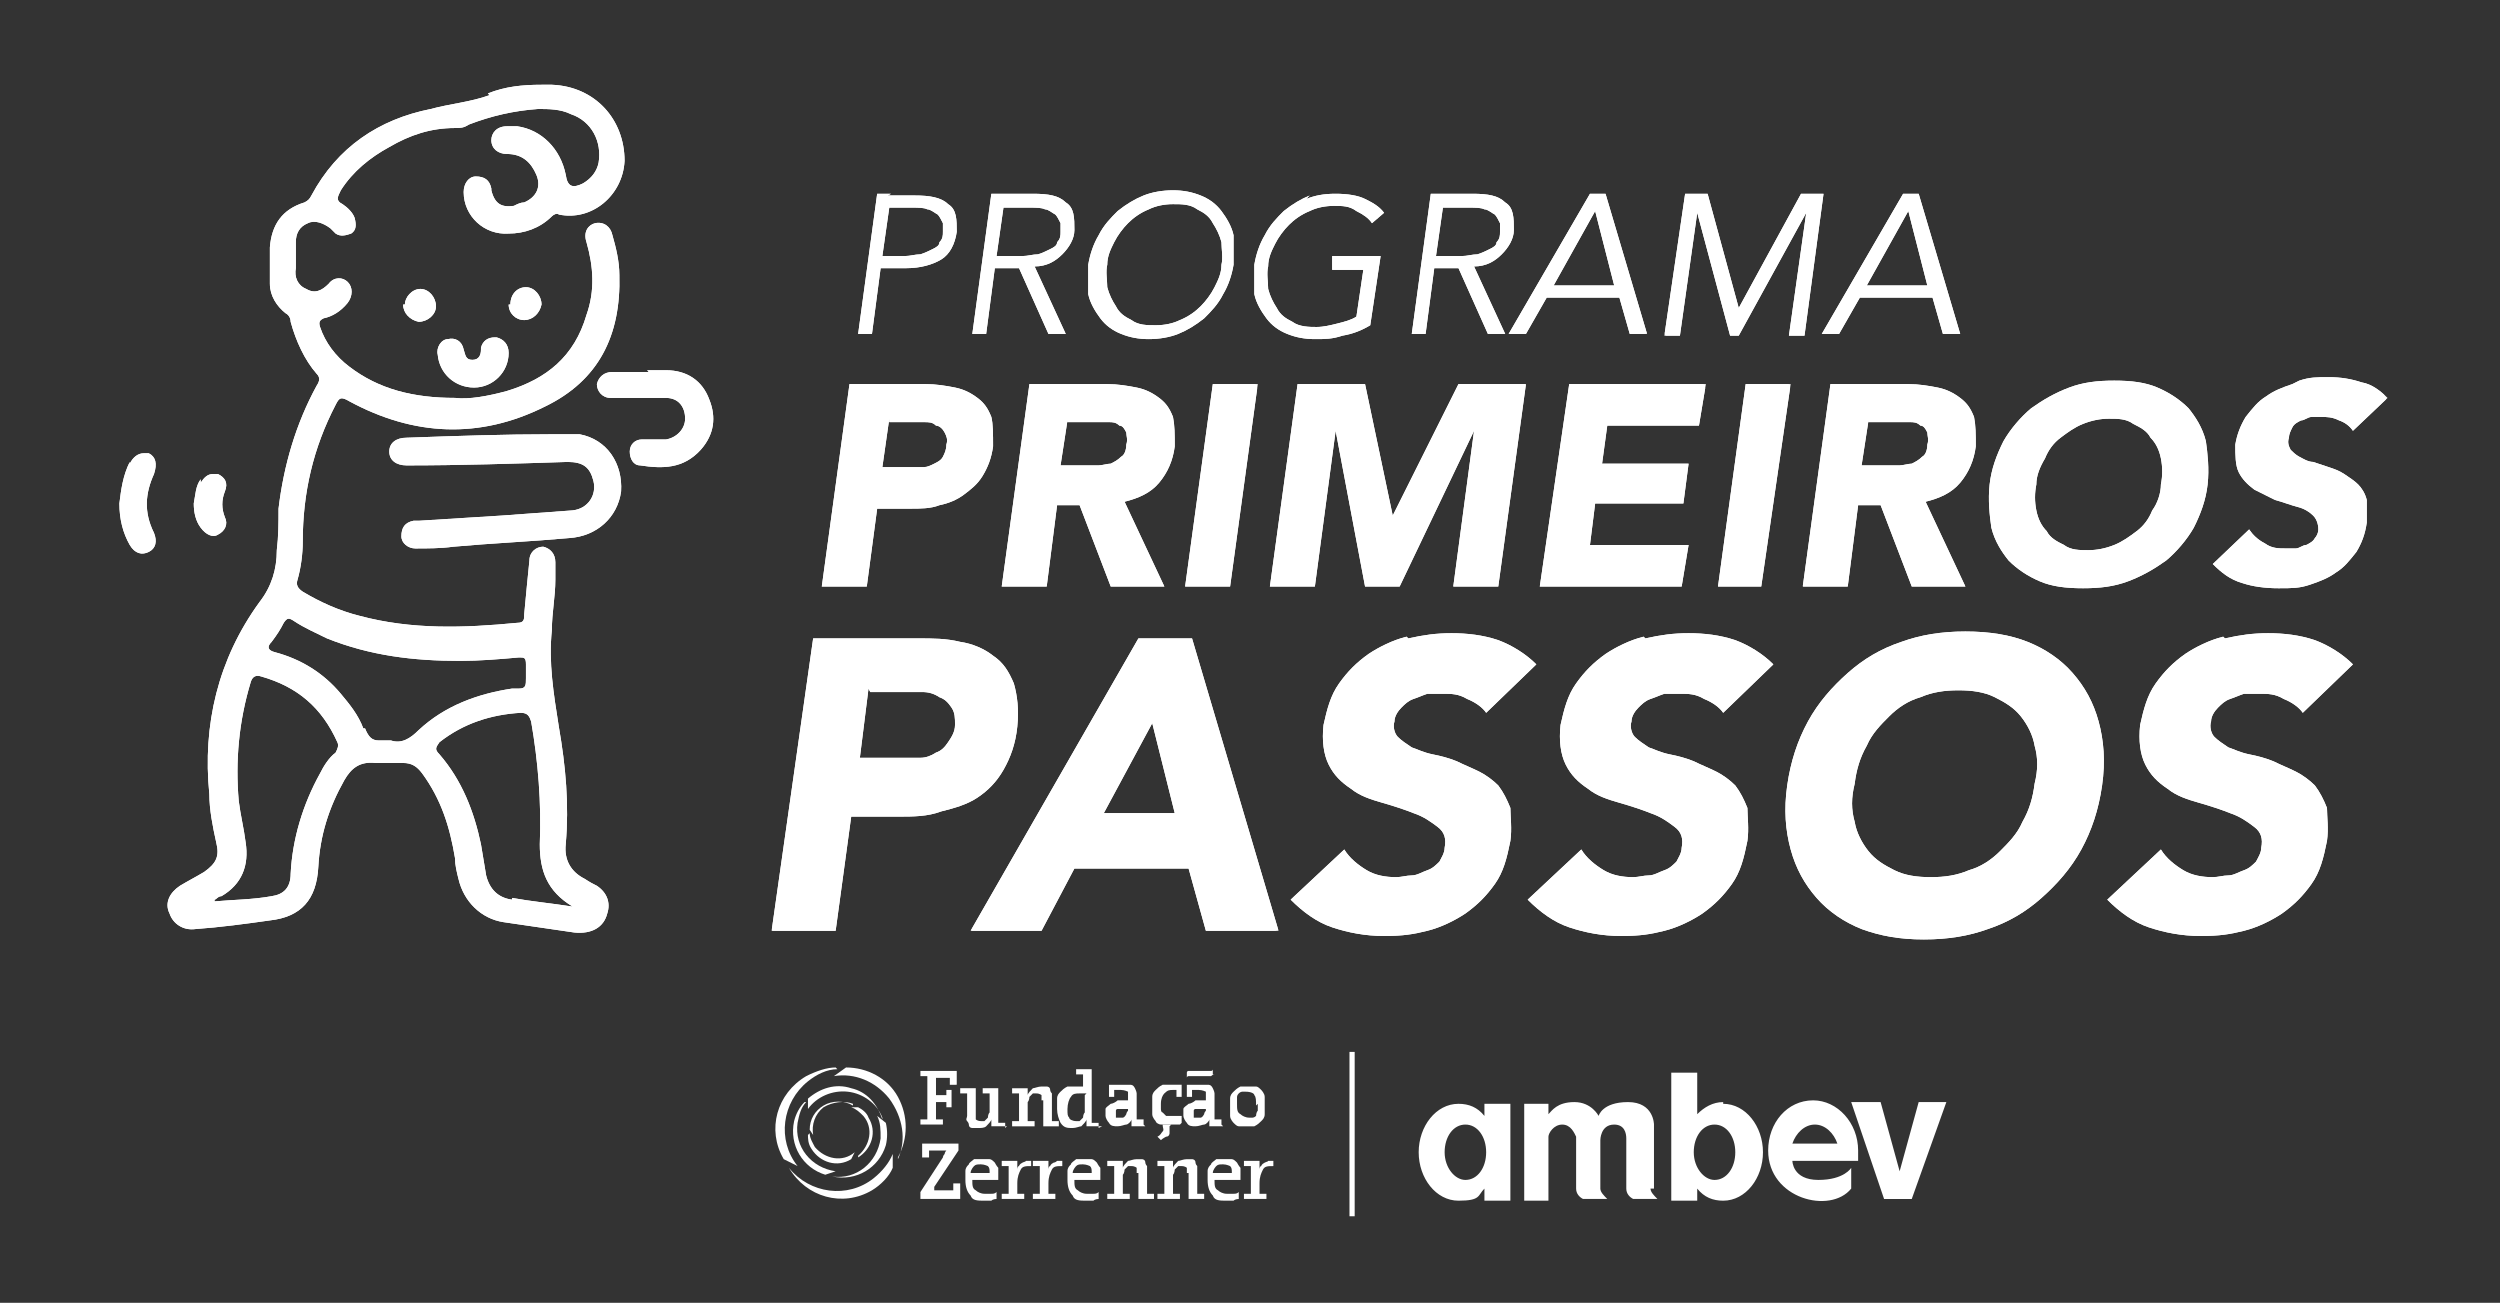 <svg viewBox="0 0 144.5 75.3" xmlns="http://www.w3.org/2000/svg" xmlns:xlink="http://www.w3.org/1999/xlink"><rect x="0" y="0" width="144.5" height="75.3" fill="#333333" stroke="none"/><clipPath id="a"><path d="m51.4 24.4h1.3.7c.3 0 .5 0 .7.2.2 0 .4.2.5.4s.2.4.1.7c0 .3-.1.5-.2.7s-.3.3-.5.4-.4.2-.6.2-.4 0-.7 0h-1.7l.4-2.8zm-2.3-2.2-1.6 11.7h2.6l.6-4.5h1.9c.6 0 1.2 0 1.7-.2.5-.1 1-.3 1.4-.6s.8-.6 1.1-1.1.5-1 .6-1.7c0-.7 0-1.3-.1-1.7-.2-.5-.4-.8-.8-1.1s-.8-.5-1.3-.6-1.1-.2-1.7-.2h-4.3z"/></clipPath><clipPath id="b"><path d="m61.7 24.4h1.7.7c.2 0 .4 0 .6.2.2 0 .3.2.4.4 0 .2.1.4 0 .7 0 .3-.1.6-.3.7-.2.2-.4.3-.6.4-.2 0-.5.1-.7.1-.3 0-.5 0-.7 0h-1.5l.4-2.6zm-2.2-2.2-1.6 11.7h2.6l.6-4.7h1.3l1.8 4.7h3.1l-2.3-4.9c.8-.2 1.5-.5 2-1.1s.8-1.3.9-2.1c0-.7 0-1.2-.1-1.7-.2-.5-.4-.8-.8-1.1s-.8-.5-1.3-.6-1.1-.2-1.7-.2z"/></clipPath><clipPath id="c"><path d="m70.1 22.2-1.6 11.7h2.6l1.6-11.7z"/></clipPath><clipPath id="d"><path d="m84.3 22.2-3.8 7.6-1.6-7.6h-3.9l-1.6 11.7h2.6l1.2-9 1.7 9h2l4.3-9-1.2 9h2.6l1.6-11.7z"/></clipPath><clipPath id="e"><path d="m90.7 22.2-1.7 11.7h8.2l.4-2.4h-5.7l.3-2.4h5.1l.3-2.3h-5l.3-2.2h5.3l.4-2.4z"/></clipPath><clipPath id="f"><path d="m100.9 22.2-1.6 11.7h2.5l1.7-11.7z"/></clipPath><clipPath id="g"><path d="m108 24.4h1.7.7c.2 0 .4 0 .6.2.2 0 .3.2.4.4 0 .2.1.4 0 .7 0 .3-.1.6-.3.7-.2.2-.4.3-.6.4-.2 0-.5.1-.7.1-.3 0-.5 0-.7 0h-1.5l.4-2.6zm-2.2-2.2-1.6 11.7h2.6l.6-4.7h1.3l1.8 4.7h3.1l-2.3-4.9c.8-.2 1.5-.5 2-1.1s.8-1.3.9-2.1c0-.7 0-1.2-.1-1.7-.2-.5-.4-.8-.8-1.1s-.8-.5-1.3-.6-1.1-.2-1.7-.2z"/></clipPath><clipPath id="h"><path d="m119.3 31.5c-.4-.2-.8-.4-1-.8-.3-.3-.5-.7-.6-1.2s-.1-1 0-1.5c0-.5.2-1 .5-1.5.2-.5.5-.9.9-1.2s.8-.6 1.3-.8 1-.3 1.5-.3 1 0 1.4.3c.4.2.8.4 1 .8.3.3.5.7.6 1.2s.1 1 0 1.5c0 .5-.2 1.1-.5 1.5-.2.5-.5.9-.9 1.2s-.8.6-1.3.8-1 .3-1.5.3-1 0-1.4-.3m.3-9.1c-.8.3-1.5.7-2.2 1.2-.6.5-1.2 1.2-1.6 1.9-.4.8-.7 1.6-.8 2.5s0 1.8.1 2.5c.2.8.6 1.4 1 1.9.5.5 1.1.9 1.8 1.2s1.5.4 2.5.4 1.8-.1 2.6-.4 1.5-.7 2.2-1.2c.6-.5 1.2-1.2 1.6-1.9.4-.8.7-1.6.8-2.5s0-1.8-.1-2.5c-.2-.8-.6-1.4-1-1.9-.5-.5-1.1-.9-1.8-1.2s-1.5-.4-2.5-.4-1.8.1-2.6.4"/></clipPath><clipPath id="i"><path d="m132.5 22.2c-.6.2-1.1.4-1.5.7-.5.3-.8.7-1.2 1.2-.3.5-.5 1-.6 1.6 0 .6 0 1.2.2 1.6s.5.7.9 1c.4.2.8.4 1.2.6.4.1.9.3 1.3.4s.7.3.9.5.3.5.3.8c0 .2-.1.4-.2.5-.1.2-.3.3-.5.4-.2 0-.4.2-.6.2s-.4 0-.6 0c-.4 0-.8 0-1.2-.3-.4-.2-.7-.5-.9-.8l-2.1 2c.5.5 1 .9 1.7 1.1.6.2 1.3.3 2.1.3s1.2 0 1.8-.2 1.1-.4 1.5-.7c.5-.3.8-.7 1.2-1.2.3-.5.5-1 .6-1.7 0-.5 0-.9 0-1.3-.1-.4-.3-.7-.5-.9s-.5-.4-.8-.6-.6-.3-.9-.4-.6-.2-.9-.3c-.3 0-.6-.2-.8-.3s-.4-.3-.5-.4c-.1-.2-.2-.4-.1-.7 0-.2.1-.4.2-.6s.3-.3.5-.4c.2 0 .4-.2.6-.2h.6c.3 0 .6 0 1 .2.3.1.6.3.8.6l2-1.9c-.4-.4-.9-.8-1.5-.9-.6-.2-1.2-.3-1.9-.3s-1.1 0-1.7.2"/></clipPath><clipPath id="j"><path d="m50.3 40h1.9 1.1c.4 0 .7.1 1 .3.3.1.5.3.7.6s.2.6.2 1-.2.7-.4 1-.4.5-.7.6c-.3.2-.6.3-.9.3s-.6 0-1 0h-2.5l.5-4zm-3.3-3.1-2.4 16.9h3.7l.9-6.6h2.7c.9 0 1.7 0 2.5-.3.8-.2 1.5-.4 2.1-.8s1.1-.9 1.5-1.6.7-1.5.8-2.5 0-1.8-.2-2.5c-.3-.7-.6-1.2-1.2-1.6-.5-.4-1.2-.7-1.9-.8-.8-.2-1.6-.2-2.4-.2h-6.3z"/></clipPath><clipPath id="k"><path d="m66.6 41.8 1.3 5.2h-4.1zm-.8-4.9-9.7 16.9h4.1l1.9-3.6h6.6l1 3.6h4.2l-5-16.9z"/></clipPath><clipPath id="l"><path d="m81.3 36.8c-.8.2-1.6.6-2.2 1-.7.5-1.2 1-1.7 1.7s-.7 1.5-.9 2.4c-.1.9 0 1.7.3 2.3s.7 1 1.3 1.4c.5.4 1.1.6 1.8.8s1.3.4 1.8.6c.6.2 1 .5 1.4.8s.5.7.4 1.2c0 .3-.2.6-.3.8-.2.2-.4.4-.7.5s-.6.3-.9.3-.6.1-.9.1c-.6 0-1.2-.1-1.7-.4s-1-.7-1.3-1.2l-3.1 2.9c.7.7 1.5 1.3 2.4 1.6s1.9.5 3 .5 1.7-.1 2.5-.3 1.6-.6 2.2-1c.7-.5 1.2-1 1.7-1.7s.7-1.5.9-2.5c.1-.7 0-1.4 0-1.9-.2-.5-.4-.9-.7-1.3-.3-.3-.7-.6-1.1-.8s-.9-.4-1.3-.6c-.5-.2-.9-.3-1.4-.4s-.9-.3-1.2-.4c-.3-.2-.6-.4-.8-.6s-.3-.6-.2-.9c0-.3.2-.6.4-.8s.4-.4.7-.5.5-.2.8-.3h.9c.5 0 .9 0 1.4.3.5.2.9.5 1.1.8l2.9-2.8c-.6-.6-1.4-1.1-2.2-1.4-.9-.3-1.8-.4-2.7-.4s-1.6.1-2.5.3"/></clipPath><clipPath id="m"><path d="m95 36.8c-.8.2-1.6.6-2.2 1-.7.5-1.2 1-1.7 1.7s-.7 1.5-.9 2.4c-.1.9 0 1.7.3 2.3s.7 1 1.3 1.4c.5.4 1.1.6 1.8.8s1.3.4 1.8.6c.6.2 1 .5 1.4.8s.5.7.4 1.2c0 .3-.2.6-.3.8-.2.2-.4.4-.7.5s-.6.3-.9.3-.6.1-.9.1c-.6 0-1.2-.1-1.7-.4s-1-.7-1.3-1.2l-3.1 2.9c.7.7 1.5 1.3 2.4 1.6s1.9.5 3 .5 1.7-.1 2.5-.3 1.6-.6 2.2-1c.7-.5 1.2-1 1.7-1.7s.7-1.5.9-2.5c.1-.7 0-1.4 0-1.9-.2-.5-.4-.9-.7-1.3-.3-.3-.7-.6-1.1-.8s-.9-.4-1.3-.6c-.5-.2-.9-.3-1.4-.4s-.9-.3-1.2-.4c-.3-.2-.6-.4-.8-.6s-.3-.6-.2-.9c0-.3.2-.6.4-.8s.4-.4.7-.5.5-.2.8-.3h.9c.5 0 .9 0 1.4.3.5.2.9.5 1.1.8l2.9-2.8c-.6-.6-1.4-1.1-2.2-1.4-.9-.3-1.8-.4-2.7-.4s-1.6.1-2.5.3"/></clipPath><clipPath id="n"><path d="m109.5 50.3c-.6-.3-1.1-.6-1.5-1.1s-.7-1.1-.8-1.7c-.2-.7-.2-1.4 0-2.2.1-.8.3-1.5.7-2.2.3-.7.8-1.2 1.3-1.7s1.1-.9 1.8-1.1c.7-.3 1.4-.4 2.2-.4s1.5.1 2.1.4 1.1.6 1.5 1.1.7 1.1.8 1.7c.2.7.2 1.4 0 2.2-.1.8-.3 1.5-.7 2.2-.3.7-.8 1.2-1.3 1.7s-1.1.9-1.8 1.1c-.7.3-1.4.4-2.2.4s-1.5-.1-2.1-.4m.4-13.2c-1.2.4-2.2 1-3.1 1.8s-1.7 1.7-2.3 2.8-1 2.3-1.2 3.7-.1 2.6.2 3.7.8 2 1.5 2.8 1.6 1.4 2.6 1.8c1.1.4 2.2.6 3.6.6s2.6-.2 3.7-.6c1.2-.4 2.2-1 3.1-1.8s1.7-1.7 2.3-2.8 1-2.3 1.2-3.7.1-2.6-.2-3.7-.8-2-1.5-2.8-1.6-1.4-2.6-1.8-2.2-.6-3.6-.6-2.6.2-3.7.6"/></clipPath><clipPath id="o"><path d="m128.5 36.8c-.8.2-1.6.6-2.2 1-.7.5-1.2 1-1.7 1.7s-.7 1.5-.9 2.4c-.1.9 0 1.7.3 2.3s.7 1 1.3 1.4c.5.4 1.1.6 1.8.8s1.3.4 1.8.6c.6.2 1 .5 1.4.8s.5.7.4 1.2c0 .3-.2.6-.3.8-.2.2-.4.4-.7.5s-.6.3-.9.3-.6.1-.9.1c-.6 0-1.2-.1-1.7-.4s-1-.7-1.3-1.2l-3.1 2.9c.7.7 1.5 1.3 2.4 1.6s1.9.5 3 .5 1.7-.1 2.5-.3 1.6-.6 2.2-1c.7-.5 1.2-1 1.7-1.7s.7-1.5.9-2.5c.1-.7 0-1.4 0-1.9-.2-.5-.4-.9-.7-1.3-.3-.3-.7-.6-1.1-.8s-.9-.4-1.3-.6c-.5-.2-.9-.3-1.4-.4s-.9-.3-1.2-.4c-.3-.2-.6-.4-.8-.6s-.3-.6-.2-.9c0-.3.2-.6.4-.8s.4-.4.7-.5.5-.2.8-.3h.9c.5 0 .9 0 1.4.3.5.2.9.5 1.1.8l2.9-2.8c-.6-.6-1.4-1.1-2.2-1.4-.9-.3-1.8-.4-2.7-.4s-1.6.1-2.5.3"/></clipPath><clipPath id="p"><path d="m51.4 12h1.3c.4 0 .7 0 .9.1.2 0 .4.2.6.3.1.1.2.3.3.5v.5c0 .2 0 .4-.2.6 0 .2-.2.3-.4.4s-.4.2-.7.3c-.3 0-.6.1-.9.1h-1.3zm.1-.8h-.8l-1.1 8.1h.8l.5-3.8h1.5c.8 0 1.5-.2 2-.5s.8-.9.9-1.6c0-.7 0-1.3-.5-1.6-.4-.4-1.1-.5-1.9-.5h-1.6z"/></clipPath><clipPath id="q"><path d="m58 12h1.5c.4 0 .7 0 .9.1.2 0 .4.2.6.3.1.1.2.3.3.5v.5c0 .2 0 .4-.2.6 0 .2-.2.3-.4.4s-.4.2-.7.3c-.3 0-.6.1-.9.1h-1.5zm.1-.8h-.8l-1.1 8.1h.8l.5-3.8h1.4l1.7 3.8h1l-1.8-3.9c.7 0 1.2-.3 1.6-.7s.7-.9.7-1.4c0-.7 0-1.3-.5-1.6-.4-.4-1-.5-1.9-.5h-1.7z"/></clipPath><clipPath id="r"><path d="m65.4 18.5c-.4-.2-.7-.4-.9-.8-.2-.3-.4-.7-.5-1.1 0-.4-.1-.9 0-1.3 0-.5.2-.9.4-1.3s.5-.8.8-1.1.7-.6 1.2-.8c.4-.2.9-.3 1.4-.3s1 0 1.4.3c.4.2.7.4.9.8.2.3.4.7.5 1.1 0 .4.1.9 0 1.3 0 .5-.2.9-.4 1.3s-.5.8-.8 1.1-.7.6-1.2.8c-.4.2-.9.3-1.4.3s-1 0-1.4-.3m.7-7.2c-.5.2-1 .5-1.5.9-.4.4-.8.8-1.1 1.4-.3.5-.5 1.1-.6 1.7v1.7c.1.5.4 1 .7 1.4s.7.7 1.2.9 1 .3 1.6.3 1.2-.1 1.7-.3 1-.5 1.5-.9c.4-.4.8-.8 1.1-1.4.3-.5.5-1.1.6-1.7 0-.6 0-1.2 0-1.7-.1-.5-.4-1-.7-1.4s-.7-.7-1.2-.9-1-.3-1.6-.3-1.2.1-1.7.3"/></clipPath><clipPath id="s"><path d="m75.7 11.3c-.5.2-1 .5-1.5.9-.4.4-.8.8-1.1 1.4-.3.5-.5 1.1-.6 1.7v1.7c.1.5.4 1 .7 1.4s.7.7 1.2.9 1 .3 1.6.3 1 0 1.6-.2c.6-.1 1.1-.3 1.6-.6l.6-4h-2.8v.8c-.1 0 1.8 0 1.8 0l-.4 2.7c-.3.2-.7.3-1.1.4s-.8.2-1.2.2-1 0-1.4-.3c-.4-.2-.7-.4-.9-.8-.2-.3-.4-.7-.5-1.1 0-.4-.1-.9 0-1.3 0-.5.2-.9.4-1.3s.5-.8.8-1.1.7-.6 1.2-.8c.4-.2.9-.3 1.4-.3s.9 0 1.3.3c.4.2.7.4.9.7l.7-.6c-.3-.4-.7-.6-1.1-.8s-1-.3-1.7-.3-1.2.1-1.7.3"/></clipPath><clipPath id="t"><path d="m83.4 12h1.5c.4 0 .7 0 .9.1.2 0 .4.2.6.3.1.1.2.3.3.5v.5c0 .2 0 .4-.2.6 0 .2-.2.3-.4.4s-.4.2-.7.3c-.3 0-.6.1-.9.1h-1.5zm.1-.8h-.8l-1.1 8.1h.8l.5-3.8h1.4l1.7 3.8h1l-1.8-3.9c.7 0 1.2-.3 1.6-.7s.7-.9.7-1.4c0-.7 0-1.3-.5-1.6-.4-.4-1-.5-1.9-.5h-1.7z"/></clipPath><clipPath id="u"><path d="m92.2 12.2 1.1 4.3h-3.5zm-.3-1-4.7 8.1h1l1.2-2.1h4.2l.6 2.1h1l-2.4-8.1h-.8z"/></clipPath><clipPath id="v"><path d="m104.6 11.2h-.5l-3.6 6.6-1.8-6.6h-.5-.8l-1.2 8.2h.9l1-7.1 1.9 7.1h.5l3.9-7.1-1 7.1h.9l1.1-8.2z"/></clipPath><clipPath id="w"><path d="m110.3 12.2 1.1 4.3h-3.5zm-.3-1-4.7 8.1h1l1.2-2.1h4.2l.6 2.1h1l-2.4-8.1h-.8z"/></clipPath><clipPath id="x"><path d="m29.6 52c-.8-.1-1.3-.6-1.5-1.4-.1-.6-.2-1.2-.3-1.8-.4-1.9-1.1-3.7-2.4-5.2-.3-.3-.2-.4 0-.7 1.4-1.1 3-1.6 4.7-1.7.4 0 .5.2.6.5.4 2.3.6 4.7.5 7.1 0 1.5.4 2.7 1.9 3.6-1.3-.2-2.4-.3-3.5-.5m-17.2.1c.1 0 .2-.2.4-.2 1.2-.7 1.6-1.8 1.4-3.1-.1-.8-.3-1.6-.4-2.4-.2-2.3 0-4.6.7-6.9.1-.3.3-.4.6-.3 2.1.6 3.5 1.8 4.4 3.8.1.2 0 .4-.1.6-.4.3-.7.8-.9 1.2-1 1.8-1.6 3.8-1.7 5.8 0 .8-.4 1.2-1.1 1.3-1.1.2-2.2.2-3.3.3m8.6-10c-.3-.8-.8-1.4-1.3-2-1-1.2-2.3-2-3.8-2.4-.4-.1-.5-.3-.2-.6.3-.4.5-.7.7-1.1.2-.3.3-.3.6-.1.6.4 1.3.7 1.9 1 2.5 1 5 1.3 7.7 1.3 1.1 0 2.3-.1 3.4-.2.3 0 .4 0 .4.4v.8c0 .4 0 .6-.4.6-.1 0-.3 0-.4 0-2 .3-3.9 1-5.4 2.4-.5.5-1 .8-1.6.6-.3 0-.4 0-.5 0h-.2c-.4 0-.6-.2-.8-.7m7.2-36.6c-1.1.4-2.3.5-3.4.8-3 .6-5.4 2.2-6.9 5-.1.2-.2.3-.4.4-1.3.4-1.9 1.3-2 2.6v2.1c0 .7.4 1.3.9 1.7.2.1.3.3.3.5.3 1.1.8 2.2 1.5 3 .2.2.2.4 0 .7-1.2 2.2-1.9 4.6-2.2 7.1 0 .8 0 1.6-.1 2.4 0 1.1-.3 2.1-1 3-2.4 3.3-3.3 7.1-2.9 11.1 0 .9.2 1.9.4 2.8.2.8 0 1.2-.7 1.7-.5.3-.9.5-1.4.8-.6.4-.9 1-.6 1.6.2.6.8 1 1.5.9 1.4-.1 2.9-.3 4.3-.5 1.8-.2 2.7-1.2 2.8-3.1.1-1.8.6-3.4 1.5-5 .4-.7.9-1.1 1.8-1h1.6c.5 0 .8.2 1.1.6 1.1 1.5 1.6 3.1 1.9 4.9 0 .4.1.8.2 1.2.3 1.3 1.3 2.3 2.6 2.5 1.4.2 2.7.4 4.1.6 1 .1 1.7-.3 1.9-1.1.2-.6 0-1.2-.6-1.6-.2-.1-.4-.2-.7-.4-.8-.4-1.2-1.1-1.1-2 .2-2.3 0-4.5-.4-6.8-.3-1.9-.6-3.7-.4-5.6 0-1 .2-1.9.2-2.9 0-.3 0-.7 0-1 0-.5-.3-.8-.7-.9-.4 0-.8.3-.8.8-.1 1-.2 2-.3 3.1 0 .3 0 .5-.4.5-3.1.3-6.1.4-9.1-.4-1.2-.3-2.3-.8-3.3-1.4-.3-.2-.4-.4-.3-.7.2-.7.3-1.5.3-2.2 0-2.8.6-5.4 1.9-7.9.2-.4.3-.5.8-.2 3.7 2 7.5 2.2 11.3.3 3.1-1.5 4.4-4.1 4.3-7.6 0-.8-.2-1.6-.4-2.3-.1-.5-.5-.8-1-.7-.4.1-.7.5-.5 1.1.4 1.4.5 2.8 0 4.2-.7 2.4-2.3 3.7-4.6 4.4-1.1.3-2.2.5-3 .4-2.4 0-4.4-.5-6.1-1.8-.8-.6-1.4-1.4-1.7-2.3-.1-.3 0-.4.2-.5.5-.1 1-.4 1.4-.9.3-.4.3-.9 0-1.2s-.8-.3-1.1.1c-.4.4-.8.6-1.3.3-.5-.2-.7-.7-.6-1.2 0-.5 0-1 0-1.5s.2-.9.7-1.1c.4-.2.9 0 1.3.3.1.1.2.2.3.3.3.2.6.1.9 0 .3-.2.3-.5.2-.9-.1-.3-.4-.6-.7-.8-.4-.2-.3-.4-.1-.8.7-1.1 1.7-1.9 2.8-2.5 1.2-.7 2.4-1.1 3.8-1.1.3 0 .5 0 .8-.2 1.3-.5 2.6-.8 4-.9.6 0 1.3 0 1.9.3 1.2.4 1.8 1.6 1.6 2.8-.1.5-.4.9-.9 1.2-.6.3-.9.2-1-.5-.3-1.5-1.4-2.6-2.8-2.8-.2 0-.4 0-.6 0-.6 0-.9.4-.9.8 0 .5.4.8.9.8.9 0 1.4.5 1.7 1.2s0 1.3-.7 1.6c-.2 0-.4.1-.6.2-.7.1-1.1-.1-1.3-.9 0 0 0 0 0-.1-.1-.5-.4-.7-.9-.7-.4 0-.7.4-.7.9 0 1.4 1.2 2.5 2.6 2.4.9 0 1.8-.3 2.5-1 .1-.1.3-.2.4-.1 1.9.4 3.7-1.1 3.8-3.1 0-2.4-1.7-4.3-4.2-4.4-.2 0-.4 0-.6 0-1.1 0-2.1.1-3.1.5"/></clipPath><clipPath id="y"><path d="m32.5 25.1c-.2 0-.4 0-.5 0-2.9 0-5.7.1-8.5.2-.6 0-1 .3-1 .8s.4.8 1 .8c3.1 0 6.2-.1 9.3-.2.9 0 1.3.3 1.5 1.1s-.3 1.6-1.2 1.7c-1.4.1-2.7.2-4.1.3-1.6.1-3.2.2-4.8.3 0 0-.2 0-.3 0-.5.1-.7.4-.7.9 0 .4.4.7.8.7.7 0 1.5 0 2.2-.1 2.2-.2 4.5-.3 6.7-.5 1.6-.1 2.8-1.2 3-2.7.1-1.6-.8-3-2.4-3.3-.2 0-.5 0-.7 0s-.3 0-.4 0"/></clipPath><clipPath id="z"><path d="m37.5 21.5c-.2 0-.3 0-.5 0-.5 0-1.1 0-1.6 0s-.8.3-.9.7c0 .4.3.8.8.8h2.4.3.5c.7 0 1.1.5 1.1 1.2 0 .6-.5 1.1-1.1 1.2-.2 0-.4 0-.7 0-.2 0-.5 0-.7 0-.4 0-.7.3-.7.7s.2.8.6.8c1.3.2 2.5.2 3.5-.9.8-.9.9-1.9.5-2.9-.4-1.1-1.3-1.7-2.5-1.7-.2 0-.4 0-.6 0s-.3 0-.5 0"/></clipPath><clipPath id="A"><path d="m7.5 26.7c-.4.8-.5 1.6-.6 2.4 0 .9.2 1.7.6 2.4.3.5.7.6 1.1.4s.5-.6.3-1.1c-.6-1.2-.5-2.3 0-3.4.2-.6.1-1-.3-1.2-.1 0-.2 0-.3 0-.3 0-.6.2-.8.6"/></clipPath><clipPath id="B"><path d="m27.8 20.2c0 .3-.1.6-.5.6s-.4-.3-.5-.6c-.1-.5-.5-.7-.9-.6-.4 0-.7.5-.6.9.1 1.1 1 1.9 2.1 1.9s2-.9 2-2c0-.5-.3-.8-.7-.9 0 0 0 0-.1 0-.4 0-.7.2-.8.6"/></clipPath><clipPath id="C"><path d="m11.6 27.7c-.3.4-.3.9-.4 1.4 0 .5.1 1 .4 1.4s.7.6 1 .4c.4-.2.6-.6.4-1-.2-.5-.2-1 0-1.5s0-.8-.4-1c-.1 0-.2 0-.3 0-.3 0-.5.2-.7.5"/></clipPath><clipPath id="D"><path d="m23.3 17.6c0 .5.4.9.9 1 .5 0 1-.4 1-.9s-.4-1-.9-1c-.5 0-.9.5-.9.9"/></clipPath><clipPath id="E"><path d="m29.4 17.6c0 .5.4.9.9.9s.9-.4 1-.9c0-.5-.4-1-.9-1-.5 0-.9.4-.9 1"/></clipPath><g fill="#fff"><path d="m51.9 67c.5-1.1.3-2.4-.5-3.5-.8-1-2-1.5-3.2-1.3l.7-.5c1.2 0 2.4.6 3 1.7s.6 2.4 0 3.5"/><path d="m48.4 61.8c-.6 0-1.2.3-1.7.7-1.5 1.2-1.8 3.4-.6 4.9l-.8-.4c-1-1.7-.4-3.8 1.3-4.8.6-.3 1.2-.5 1.7-.5"/><path d="m45.6 67.5c1.2 1.5 3.4 1.8 4.9.6.5-.4.9-.9 1.1-1.4v.8c-.2.5-.7 1-1.2 1.3-1.7 1-3.8.4-4.8-1.3"/><path d="m51 64.6c-.3-.8-1.1-1.4-2-1.5s-1.8.3-2.3 1v-.6c.7-.6 1.6-.9 2.5-.6.9.2 1.5.9 1.8 1.8"/><path d="m46.6 63.7c-.3.3-.4.7-.5 1.2-.2 1.4.8 2.6 2.2 2.8l-.6.2c-1.3-.4-2.1-1.7-1.8-3.1.1-.4.3-.8.6-1.1"/><path d="m48.1 68c1.4.2 2.6-.8 2.8-2.2 0-.5 0-.9-.2-1.3l.5.4c.1.4.1.9 0 1.3-.4 1.3-1.7 2.1-3.1 1.8"/><path d="m49.3 63.8c-.5-.2-1.2-.1-1.7.2-.5.4-.7 1-.6 1.6l-.2-.3c0-.6.3-1.1.8-1.4s1.2-.3 1.7 0"/><path d="m46.8 65.5c0 .3.2.6.3.8.6.7 1.6.9 2.3.3l-.2.4c-.8.5-1.8.2-2.3-.6-.2-.3-.2-.6-.2-.8"/><path d="m49.6 66.8c.7-.6.9-1.6.3-2.3-.2-.2-.4-.4-.7-.5h.4c.2.1.5.3.6.6.5.8.2 1.8-.6 2.3"/><path d="m54.9 62.7s0-.1 0-.2c0 0 0-.1 0-.2h-.8v1h.6c0-.1 0-.2 0-.3h.3v1h-.3s0-.2 0-.3h-.6v1h.2.2v.3h-1.3v-.3h.2.2v-2.5s-.1 0-.2 0c0 0-.1 0-.2 0v-.3h2.1v.8z"/><path d="m58.2 65.1c-.1 0-.3 0-.4 0-.2 0-.3 0-.5 0 0 0 0-.1 0-.2v-.2c0 .1-.2.3-.3.4s-.3.1-.5.1-.2 0-.3 0c0 0-.2 0-.2-.2 0 0 0-.1-.1-.2s0-.2 0-.3v-1.3s-.1 0-.2 0c0 0-.1 0-.2 0v-.3h.4.5v1.5.3s.1.1.3.1.2 0 .2 0 .1-.1.2-.2c0 0 0-.2.1-.3 0-.1 0-.2 0-.3v-.8s-.1 0-.2 0c0 0-.1 0-.2 0v-.3h.4.5v2h.2.2v.3z"/><path d="m60.2 63.6c0-.1 0-.3 0-.3s-.1-.1-.3-.1-.2 0-.2 0-.1.1-.2.2c0 0 0 .2-.1.3v.3.8h.2.2v.3h-1.3v-.3h.2.2v-1.6s-.1 0-.2 0c0 0-.1 0-.2 0v-.3h.4.5v.2.2c0-.1.2-.3.3-.4.1 0 .3-.1.5-.1s.2 0 .3 0c0 0 .2 0 .2.2 0 0 0 .1.1.2v.3 1.3h.2.2v.3h-.9v-1.5z"/><path d="m63.7 65.1c-.1 0-.3 0-.4 0-.2 0-.3 0-.5 0 0 0 0-.1 0-.2v-.2c0 .1-.2.3-.3.4-.1 0-.3.1-.5.1-.3 0-.5 0-.7-.3-.1-.2-.2-.5-.2-.8s0-.4 0-.6.1-.3.2-.4.2-.2.4-.3h.5s.1 0 .2 0h.2v-.7s-.1 0-.2 0c0 0-.1 0-.2 0v-.3h.4.5v3.1h.2.2v.3zm-.9-1.9c-.1 0-.3 0-.4 0-.2 0-.4 0-.5.2-.1.1-.2.4-.2.7s0 .4.1.5c0 .1.2.2.4.2s.2 0 .2 0 .1-.1.2-.2c0 0 0-.2.1-.3 0-.1 0-.2 0-.3v-.7z"/><path d="m66.2 65.1c-.1 0-.3 0-.4 0-.2 0-.3 0-.4 0v-.2s0-.1 0-.2c0 .1-.2.3-.3.3s-.3.1-.5.1-.4 0-.5-.2c-.1-.1-.2-.3-.2-.4s0-.3 0-.4.2-.2.3-.3c.1 0 .3-.1.4-.2h.6v-.2c0-.1 0-.3 0-.3s-.2-.1-.4-.1-.3 0-.4 0v.2.2h-.3v-.7h.4.4s.3 0 .4 0 .2 0 .3.2c0 0 .1.2.1.3v.3 1.2h.2.2v.3zm-.9-1c-.2 0-.3 0-.4 0s-.2 0-.3 0c0 0-.1 0-.1.1v.2.2s.1 0 .2 0 .2 0 .2 0 .1 0 .2-.2c0 0 0-.1.1-.2v-.2z"/><path d="m68.2 65s-.2 0-.3 0-.2 0-.4 0-.3 0-.4 0-.3-.1-.3-.2c0 0-.2-.2-.2-.4 0-.1 0-.3 0-.5s0-.4 0-.5c0-.2.1-.3.2-.4s.2-.2.4-.3h.5s.2 0 .3 0h.3v.7h-.3s0-.1 0-.2c0 0 0-.1 0-.2 0 0 0 0-.1 0 0 0 0 0-.1 0-.2 0-.3 0-.5.2-.1.1-.2.3-.2.6s0 .2 0 .3c0 0 0 .2.1.2 0 0 .1.1.2.2h.3s.2 0 .3 0h.3v.4z"/><path d="m67.6 65.1v.2.2s0 .2-.2.2c0 0-.2.1-.3.2l-.2-.2c.2-.1.2-.2.3-.3s0-.2 0-.4h.5z"/><path d="m70.7 65.1c-.1 0-.3 0-.4 0-.2 0-.3 0-.4 0v-.2s0-.1 0-.2c0 .1-.2.3-.3.3s-.3.1-.5.1-.4 0-.5-.2c-.1-.1-.2-.3-.2-.4s0-.3 0-.4.2-.2.3-.3c.1 0 .3-.1.4-.2h.6v-.2c0-.1 0-.3 0-.3s-.2-.1-.4-.1-.3 0-.4 0v.2.2h-.3v-.7h.4.4s.3 0 .4 0 .2 0 .3.2c0 0 .1.2.1.3v.3 1.2h.2.2v.3zm-.5-3s-.1 0-.2.1c0 0-.2 0-.3 0s-.2 0-.2 0-.1 0-.2 0c0 0-.1 0-.2 0 0 0-.1 0-.2 0s-.1 0-.2 0c0 0-.1 0-.1.1v-.3s0-.1.1-.1h.3s.2 0 .2 0h.2.2.2s.1 0 .2 0c0 0 .1 0 .1-.1v.3zm-.4 2c-.2 0-.3 0-.4 0s-.2 0-.3 0c0 0-.1 0-.1.1v.2.2s.1 0 .2 0 .2 0 .2 0 .1 0 .2-.2c0 0 0-.1.1-.2v-.2z"/><path d="m73.1 63.9v.5c0 .2-.1.3-.2.4s-.2.2-.4.3c-.1 0-.3 0-.5 0s-.3 0-.4 0-.2-.1-.3-.2c0 0-.2-.2-.2-.4s0-.3 0-.5 0-.3 0-.5.1-.3.2-.4.2-.2.4-.3h.5s.3 0 .4 0 .2.1.3.2c0 0 .2.2.2.4zm-.5 0c0-.3 0-.5-.1-.6 0-.1-.2-.2-.5-.2s-.2 0-.2 0-.1 0-.2.1c0 0-.1.1-.1.2v.4c0 .3 0 .5.2.6.1.1.3.2.5.2s.2 0 .2 0 .1 0 .2-.1c0 0 0-.2.1-.3 0-.1 0-.2 0-.4"/><path d="m53.2 69.3v-.4l1.3-2s0-.1.1-.2c0 0 0-.1.1-.2 0 0-.1 0-.2 0 0 0-.2 0-.3 0h-.5v.4h-.4v-.8h2.1v.4l-1.4 2.1s0 0 0 .1v.1h.2.9c0-.1 0-.2 0-.4h.4v.9h-2.2z"/><path d="m57.7 68v.2h-1.5c0 .3 0 .5.2.6.1.1.3.2.5.2s.2 0 .4 0c.1 0 .2 0 .3-.1v.4s-.2 0-.3.1c-.1 0-.3 0-.4 0-.4 0-.7 0-.8-.3-.2-.2-.3-.5-.3-.9s0-.3 0-.5.1-.3.2-.4c0-.1.2-.2.3-.3h.5s.3 0 .4 0 .2.1.3.2c0 0 .1.2.2.3v.4m-.5-.1c0-.2 0-.3-.1-.4 0 0-.2-.1-.4-.1s-.3 0-.4.1c0 0-.2.2-.2.4h1z"/><path d="m59.6 67.4c-.3 0-.5 0-.6.2s-.2.4-.2.8v.6h.2.2v.3h-1.3v-.3h.2.2v-1.6s-.1 0-.2 0c0 0-.1 0-.2 0v-.3h.4.5v.2.3s0-.2.1-.2c0 0 0-.1.2-.2s.1 0 .2-.1h.3v.5z"/><path d="m61.4 67.4c-.3 0-.5 0-.6.2s-.2.4-.2.8v.6h.2.2v.3h-1.3v-.3h.2.2v-1.6s-.1 0-.2 0c0 0-.1 0-.2 0v-.3h.4.5v.2.3s0-.2.1-.2c0 0 0-.1.2-.2 0 0 .1 0 .2-.1h.3v.5z"/><path d="m63.6 68v.2h-1.5c0 .3 0 .5.2.6.1.1.3.2.5.2s.2 0 .4 0c.1 0 .2 0 .3-.1v.4s-.2 0-.3.1c-.1 0-.3 0-.4 0-.4 0-.7 0-.8-.3-.2-.2-.3-.5-.3-.9s0-.3 0-.5.1-.3.2-.4c0-.1.2-.2.3-.3h.5s.3 0 .4 0 .2.1.3.2c0 0 .1.2.2.3v.4m-.5-.1c0-.2 0-.3-.1-.4 0 0-.2-.1-.4-.1s-.3 0-.4.1c0 0-.2.2-.2.4h1z"/><path d="m65.7 67.8c0-.1 0-.3 0-.3s-.1-.1-.3-.1-.2 0-.2 0-.1.1-.2.2c0 0 0 .2-.1.3v.3.8h.2.2v.3h-1.3v-.3h.2.2v-1.6s-.1 0-.2 0c0 0-.1 0-.2 0v-.3h.4.5v.2.2c0-.1.2-.3.3-.4.1 0 .3-.1.5-.1s.2 0 .3 0c0 0 .2 0 .2.2 0 0 0 .1.1.2v.3 1.3h.2s.1 0 .2 0v.3h-.9v-1.5z"/><path d="m68.6 67.8c0-.1 0-.3 0-.3s-.1-.1-.3-.1-.2 0-.2 0-.1.1-.2.2c0 0 0 .2-.1.3v.3.8h.2.2v.3h-1.3v-.3h.2.2v-1.6s-.1 0-.2 0c0 0-.1 0-.2 0v-.3h.4.5v.2.2c0-.1.2-.3.3-.4.1 0 .3-.1.5-.1s.2 0 .3 0c0 0 .2 0 .2.2 0 0 0 .1.1.2v.3 1.3h.2.2v.3h-.9v-1.5z"/><path d="m71.7 68v.2h-1.5c0 .3 0 .5.2.6.1.1.3.2.5.2s.2 0 .4 0c.1 0 .2 0 .3-.1v.4s-.2 0-.3.1c-.1 0-.3 0-.4 0-.4 0-.7 0-.8-.3-.2-.2-.3-.5-.3-.9s0-.3 0-.5.1-.3.2-.4c0-.1.2-.2.3-.3h.5s.3 0 .4 0 .2.1.3.2c0 0 .1.2.2.3v.4m-.5-.1c0-.2 0-.3-.1-.4 0 0-.2-.1-.4-.1s-.3 0-.4.1c0 0-.2.2-.2.4h1z"/><path d="m73.6 67.4c-.3 0-.5 0-.6.2s-.2.4-.2.8v.6h.2.2v.3h-1.3v-.3h.2.2v-1.6s-.1 0-.2 0c0 0-.1 0-.2 0v-.3h.4.5v.2.3s0-.2.1-.2c0 0 0-.1.2-.2s.1 0 .2-.1h.3v.5z"/><path d="m78.3 70.3h-.3s0 0 0 0v-9.5s0 0 0 0h.3s0 0 0 0v9.5s0 0 0 0"/><path d="m104.8 63.6c-1.5 0-2.6 1.3-2.6 2.9 0 2.8 3.6 3.7 4.8 2.2v-1.2s-.4.7-1.9.7-1.5-1.1-1.5-1.1h3.8c0-.2 0-.4 0-.6 0-1.6-1.2-2.9-2.6-2.9m-1.2 2.5c.2-.6.7-1.1 1.3-1.1s1.1.5 1.3 1.1zm-17.8-1.6c-.4-.5-.9-.7-1.5-.7-1.3 0-2.3 1.3-2.3 2.8s1 2.8 2.3 2.8 1.1-.3 1.5-.7v.7h1.5v-5.6h-1.5zm-1.1 3.7c-.6 0-1.2-.7-1.2-1.6s.5-1.6 1.2-1.6 1.2.7 1.2 1.6-.5 1.6-1.2 1.6m10.9.5v-2.9-.8s0-1.3-1.5-1.3-1.7.8-1.7.8-.4-.8-1.4-.8-1.3.5-1.5.7v-.6h-1.4v5.6h1.4v-3.7c0-.2.3-.7.8-.7s.7.5.8.7v3c0 .3.2.5.4.6h1.4c-.2-.2-.4-.4-.4-.6v-2.8s0-.9.8-.9c.6 0 .7.5.7.8v.2s0 0 0 0 0 2.7 0 2.7c0 .3.2.5.4.6h1.4c-.2-.2-.4-.4-.4-.6m4.2-5c-.6 0-1.1.3-1.5.7v-2.4h-1.5v7.4h1.5v-.7c.4.5.9.7 1.5.7 1.3 0 2.3-1.3 2.3-2.8s-1-2.8-2.3-2.8m-.5 4.4c-.6 0-1.2-.7-1.2-1.6s.5-1.6 1.2-1.6 1.2.7 1.2 1.6-.5 1.6-1.2 1.6m11.8-4.5-1.1 4-1.1-4h-1.7l1.9 5.6h1.6l2-5.6h-1.7z"/><path d="m51.4 24.4h1.3.7c.3 0 .5 0 .7.2.2 0 .4.2.5.4s.2.4.1.7c0 .3-.1.5-.2.7s-.3.3-.5.4-.4.2-.6.2-.4 0-.7 0h-1.7l.4-2.8zm-2.3-2.2-1.6 11.7h2.6l.6-4.5h1.9c.6 0 1.2 0 1.7-.2.5-.1 1-.3 1.4-.6s.8-.6 1.1-1.1.5-1 .6-1.7c0-.7 0-1.3-.1-1.7-.2-.5-.4-.8-.8-1.1s-.8-.5-1.3-.6-1.1-.2-1.7-.2h-4.3z"/></g><g clip-path="url(#a)"><path d="m45.7 20.8h13.5v14.5h-13.5z" fill="#fff" transform="matrix(.932 -.362 .362 .932 -6.6 20.9)"/></g><path d="m61.7 24.4h1.7.7c.2 0 .4 0 .6.2.2 0 .3.2.4.4 0 .2.1.4 0 .7 0 .3-.1.6-.3.7-.2.2-.4.3-.6.4-.2 0-.5.1-.7.1-.3 0-.5 0-.7 0h-1.5l.4-2.6zm-2.2-2.2-1.6 11.7h2.6l.6-4.7h1.3l1.8 4.7h3.1l-2.3-4.9c.8-.2 1.5-.5 2-1.1s.8-1.3.9-2.1c0-.7 0-1.2-.1-1.7-.2-.5-.4-.8-.8-1.1s-.8-.5-1.3-.6-1.1-.2-1.7-.2z" fill="#fff"/><g clip-path="url(#b)"><path d="m56.1 20.8h13.7v14.5h-13.7z" fill="#fff" transform="matrix(.932 -.362 .362 .932 -5.9 24.7)"/></g><path d="m70.1 22.2-1.6 11.7h2.6l1.6-11.7z" fill="#fff"/><g clip-path="url(#c)"><path d="m66.5 21.9h8.1v12.4h-8.1z" fill="#fff" transform="matrix(.932 -.362 .362 .932 -5.4 27.5)"/></g><path d="m84.3 22.2-3.8 7.6-1.6-7.6h-3.9l-1.6 11.7h2.6l1.2-9 1.7 9h2l4.3-9-1.2 9h2.6l1.6-11.7z" fill="#fff"/><g clip-path="url(#d)"><path d="m71.8 19.9h18v16.2h-18z" fill="#fff" transform="matrix(.932 -.362 .362 .932 -4.7 31.1)"/></g><path d="m90.7 22.2-1.7 11.7h8.2l.4-2.4h-5.7l.3-2.4h5.1l.3-2.3h-5l.3-2.2h5.3l.4-2.4z" fill="#fff"/><g clip-path="url(#e)"><path d="m87.2 20.9h13.1v14.3h-13.1z" fill="#fff" transform="matrix(.932 -.362 .362 .932 -3.8 35.9)"/></g><path d="m100.9 22.2-1.6 11.7h2.5l1.7-11.7z" fill="#fff"/><g clip-path="url(#f)"><path d="m97.3 21.9h8.1v12.4h-8.1z" fill="#fff" transform="matrix(.932 -.362 .362 .932 -3.3 38.6)"/></g><path d="m108 24.4h1.7.7c.2 0 .4 0 .6.2.2 0 .3.2.4.4 0 .2.1.4 0 .7 0 .3-.1.6-.3.7-.2.2-.4.3-.6.4-.2 0-.5.1-.7.1-.3 0-.5 0-.7 0h-1.5l.4-2.6zm-2.2-2.2-1.6 11.7h2.6l.6-4.7h1.3l1.8 4.7h3.1l-2.3-4.9c.8-.2 1.5-.5 2-1.1s.8-1.3.9-2.1c0-.7 0-1.2-.1-1.7-.2-.5-.4-.8-.8-1.1s-.8-.5-1.3-.6-1.1-.2-1.7-.2z" fill="#fff"/><g clip-path="url(#g)"><path d="m102.4 20.8h13.7v14.5h-13.7z" fill="#fff" transform="matrix(.932 -.362 .362 .932 -2.7 41.4)"/></g><path d="m119.3 31.5c-.4-.2-.8-.4-1-.8-.3-.3-.5-.7-.6-1.2s-.1-1 0-1.5c0-.5.2-1 .5-1.5.2-.5.5-.9.9-1.2s.8-.6 1.3-.8 1-.3 1.5-.3 1 0 1.4.3c.4.2.8.4 1 .8.3.3.5.7.6 1.2s.1 1 0 1.5c0 .5-.2 1.1-.5 1.5-.2.5-.5.9-.9 1.2s-.8.6-1.3.8-1 .3-1.5.3-1 0-1.4-.3m.3-9.1c-.8.3-1.5.7-2.2 1.2-.6.5-1.2 1.2-1.6 1.9-.4.8-.7 1.6-.8 2.5s0 1.8.1 2.5c.2.8.6 1.4 1 1.9.5.5 1.1.9 1.8 1.2s1.5.4 2.5.4 1.8-.1 2.6-.4 1.5-.7 2.2-1.2c.6-.5 1.2-1.2 1.6-1.9.4-.8.7-1.6.8-2.5s0-1.8-.1-2.5c-.2-.8-.6-1.4-1-1.9-.5-.5-1.1-.9-1.8-1.2s-1.5-.4-2.5-.4-1.8.1-2.6.4" fill="#fff"/><g clip-path="url(#h)"><path d="m113.1 20h16.4v16.1h-16.4z" fill="#fff" transform="matrix(.932 -.362 .362 .932 -1.9 45.8)"/></g><path d="m132.5 22.2c-.6.2-1.1.4-1.5.7-.5.3-.8.7-1.2 1.2-.3.5-.5 1-.6 1.6 0 .6 0 1.2.2 1.6s.5.7.9 1c.4.2.8.4 1.2.6.4.1.9.3 1.3.4s.7.3.9.5.3.5.3.8c0 .2-.1.4-.2.5-.1.2-.3.3-.5.4-.2 0-.4.2-.6.2s-.4 0-.6 0c-.4 0-.8 0-1.2-.3-.4-.2-.7-.5-.9-.8l-2.1 2c.5.5 1 .9 1.7 1.1.6.2 1.3.3 2.1.3s1.2 0 1.8-.2 1.1-.4 1.5-.7c.5-.3.8-.7 1.2-1.2.3-.5.5-1 .6-1.7 0-.5 0-.9 0-1.3-.1-.4-.3-.7-.5-.9s-.5-.4-.8-.6-.6-.3-.9-.4-.6-.2-.9-.3c-.3 0-.6-.2-.8-.3s-.4-.3-.5-.4c-.1-.2-.2-.4-.1-.7 0-.2.1-.4.2-.6s.3-.3.5-.4c.2 0 .4-.2.6-.2h.6c.3 0 .6 0 1 .2.3.1.6.3.8.6l2-1.9c-.4-.4-.9-.8-1.5-.9-.6-.2-1.2-.3-1.9-.3s-1.1 0-1.7.2" fill="#fff"/><g clip-path="url(#i)"><path d="m125.9 20.6h13.5v14.9h-13.5z" fill="#fff" transform="matrix(.932 -.362 .362 .932 -1.2 49.9)"/></g><path d="m50.3 40h1.9 1.1c.4 0 .7.1 1 .3.3.1.5.3.7.6s.2.6.2 1-.2.7-.4 1-.4.5-.7.6c-.3.2-.6.3-.9.3s-.6 0-1 0h-2.5l.5-4zm-3.3-3.1-2.4 16.9h3.7l.9-6.6h2.7c.9 0 1.7 0 2.5-.3.8-.2 1.5-.4 2.1-.8s1.1-.9 1.5-1.6.7-1.5.8-2.5 0-1.8-.2-2.5c-.3-.7-.6-1.2-1.2-1.6-.5-.4-1.2-.7-1.9-.8-.8-.2-1.6-.2-2.4-.2h-6.3z" fill="#fff"/><g clip-path="url(#j)"><path d="m42.1 34.8h19.6v21h-19.6z" fill="#fff" transform="matrix(.932 -.362 .362 .932 -12.9 21.9)"/></g><path d="m66.6 41.8 1.3 5.2h-4.1zm-.8-4.9-9.7 16.9h4.1l1.9-3.6h6.6l1 3.6h4.2l-5-16.9z" fill="#fff"/><g clip-path="url(#k)"><path d="m53.7 34.2h22.6v22.2h-22.6z" fill="#fff" transform="matrix(.932 -.362 .362 .932 -12 26.6)"/></g><path d="m81.3 36.8c-.8.2-1.6.6-2.2 1-.7.5-1.2 1-1.7 1.7s-.7 1.5-.9 2.4c-.1.9 0 1.7.3 2.3s.7 1 1.3 1.4c.5.4 1.1.6 1.8.8s1.3.4 1.8.6c.6.2 1 .5 1.4.8s.5.7.4 1.2c0 .3-.2.6-.3.8-.2.2-.4.4-.7.5s-.6.3-.9.3-.6.1-.9.1c-.6 0-1.2-.1-1.7-.4s-1-.7-1.3-1.2l-3.1 2.9c.7.7 1.5 1.3 2.4 1.6s1.9.5 3 .5 1.7-.1 2.5-.3 1.6-.6 2.2-1c.7-.5 1.2-1 1.7-1.7s.7-1.5.9-2.5c.1-.7 0-1.4 0-1.9-.2-.5-.4-.9-.7-1.3-.3-.3-.7-.6-1.1-.8s-.9-.4-1.3-.6c-.5-.2-.9-.3-1.4-.4s-.9-.3-1.2-.4c-.3-.2-.6-.4-.8-.6s-.3-.6-.2-.9c0-.3.2-.6.4-.8s.4-.4.7-.5.5-.2.8-.3h.9c.5 0 .9 0 1.4.3.5.2.9.5 1.1.8l2.9-2.8c-.6-.6-1.4-1.1-2.2-1.4-.9-.3-1.8-.4-2.7-.4s-1.6.1-2.5.3" fill="#fff"/><g clip-path="url(#l)"><path d="m71.8 34.5h19.6v21.7h-19.6z" fill="#fff" transform="matrix(.932 -.362 .362 .932 -10.9 32.6)"/></g><path d="m95 36.8c-.8.2-1.6.6-2.2 1-.7.5-1.2 1-1.7 1.7s-.7 1.5-.9 2.4c-.1.9 0 1.7.3 2.3s.7 1 1.3 1.4c.5.4 1.1.6 1.8.8s1.3.4 1.8.6c.6.2 1 .5 1.4.8s.5.7.4 1.2c0 .3-.2.6-.3.8-.2.2-.4.4-.7.5s-.6.3-.9.3-.6.1-.9.1c-.6 0-1.2-.1-1.7-.4s-1-.7-1.3-1.2l-3.1 2.9c.7.7 1.5 1.3 2.4 1.6s1.9.5 3 .5 1.7-.1 2.5-.3 1.6-.6 2.2-1c.7-.5 1.2-1 1.7-1.7s.7-1.5.9-2.5c.1-.7 0-1.4 0-1.9-.2-.5-.4-.9-.7-1.3-.3-.3-.7-.6-1.1-.8s-.9-.4-1.3-.6c-.5-.2-.9-.3-1.4-.4s-.9-.3-1.2-.4c-.3-.2-.6-.4-.8-.6s-.3-.6-.2-.9c0-.3.2-.6.4-.8s.4-.4.7-.5.5-.2.8-.3h.9c.5 0 .9 0 1.4.3.5.2.9.5 1.1.8l2.9-2.8c-.6-.6-1.4-1.1-2.2-1.4-.9-.3-1.8-.4-2.7-.4s-1.6.1-2.5.3" fill="#fff"/><g clip-path="url(#m)"><path d="m85.5 34.5h19.6v21.7h-19.6z" fill="#fff" transform="matrix(.932 -.362 .362 .932 -9.9 37.6)"/></g><path d="m109.5 50.3c-.6-.3-1.1-.6-1.5-1.1s-.7-1.1-.8-1.7c-.2-.7-.2-1.4 0-2.2.1-.8.3-1.5.7-2.2.3-.7.8-1.2 1.3-1.7s1.1-.9 1.8-1.1c.7-.3 1.4-.4 2.2-.4s1.5.1 2.1.4 1.1.6 1.5 1.1.7 1.1.8 1.7c.2.7.2 1.4 0 2.2-.1.8-.3 1.5-.7 2.2-.3.7-.8 1.2-1.3 1.7s-1.1.9-1.8 1.1c-.7.3-1.4.4-2.2.4s-1.5-.1-2.1-.4m.4-13.2c-1.2.4-2.2 1-3.1 1.8s-1.7 1.7-2.3 2.8-1 2.3-1.2 3.7-.1 2.6.2 3.7.8 2 1.5 2.8 1.6 1.4 2.6 1.8c1.1.4 2.2.6 3.6.6s2.6-.2 3.7-.6c1.2-.4 2.2-1 3.1-1.8s1.7-1.7 2.3-2.8 1-2.3 1.2-3.7.1-2.6-.2-3.7-.8-2-1.5-2.8-1.6-1.4-2.6-1.8-2.2-.6-3.6-.6-2.6.2-3.7.6" fill="#fff"/><g clip-path="url(#n)"><path d="m100.4 33.7h23.8v23.3h-23.8z" fill="#fff" transform="matrix(.932 -.362 .362 .932 -8.8 43.7)"/></g><path d="m128.5 36.8c-.8.2-1.6.6-2.2 1-.7.5-1.2 1-1.7 1.7s-.7 1.5-.9 2.4c-.1.9 0 1.7.3 2.3s.7 1 1.3 1.4c.5.4 1.1.6 1.8.8s1.3.4 1.8.6c.6.2 1 .5 1.4.8s.5.7.4 1.2c0 .3-.2.6-.3.8-.2.2-.4.4-.7.5s-.6.3-.9.3-.6.1-.9.1c-.6 0-1.2-.1-1.7-.4s-1-.7-1.3-1.2l-3.1 2.9c.7.7 1.5 1.3 2.4 1.6s1.9.5 3 .5 1.7-.1 2.5-.3 1.6-.6 2.2-1c.7-.5 1.2-1 1.7-1.7s.7-1.5.9-2.5c.1-.7 0-1.4 0-1.9-.2-.5-.4-.9-.7-1.3-.3-.3-.7-.6-1.1-.8s-.9-.4-1.3-.6c-.5-.2-.9-.3-1.4-.4s-.9-.3-1.2-.4c-.3-.2-.6-.4-.8-.6s-.3-.6-.2-.9c0-.3.2-.6.4-.8s.4-.4.7-.5.5-.2.8-.3h.9c.5 0 .9 0 1.4.3.5.2.9.5 1.1.8l2.9-2.8c-.6-.6-1.4-1.1-2.2-1.4-.9-.3-1.8-.4-2.7-.4s-1.6.1-2.5.3" fill="#fff"/><g clip-path="url(#o)"><path d="m119 34.5h19.6v21.7h-19.6z" fill="#fff" transform="matrix(.932 -.362 .362 .932 -7.7 49.7)"/></g><path d="m51.4 12h1.3c.4 0 .7 0 .9.1.2 0 .4.2.6.3.1.1.2.3.3.5v.5c0 .2 0 .4-.2.6 0 .2-.2.3-.4.4s-.4.2-.7.3c-.3 0-.6.1-.9.1h-1.3zm.1-.8h-.8l-1.1 8.1h.8l.5-3.8h1.5c.8 0 1.5-.2 2-.5s.8-.9.9-1.6c0-.7 0-1.3-.5-1.6-.4-.4-1.1-.5-1.9-.5h-1.6z" fill="#fff"/><g clip-path="url(#p)"><path d="m48.3 10.4h8.5v9.8h-8.5z" fill="#fff" transform="matrix(.932 -.362 .362 .932 -2 20.1)"/></g><path d="m58 12h1.5c.4 0 .7 0 .9.1.2 0 .4.2.6.3.1.1.2.3.3.5v.5c0 .2 0 .4-.2.6 0 .2-.2.3-.4.4s-.4.2-.7.3c-.3 0-.6.1-.9.1h-1.5zm.1-.8h-.8l-1.1 8.1h.8l.5-3.8h1.4l1.7 3.8h1l-1.8-3.9c.7 0 1.2-.3 1.6-.7s.7-.9.7-1.4c0-.7 0-1.3-.5-1.6-.4-.4-1-.5-1.9-.5h-1.7z" fill="#fff"/><g clip-path="url(#q)"><path d="m54.9 10.4h8.7v9.8h-8.7z" fill="#fff" transform="matrix(.932 -.362 .362 .932 -1.5 22.5)"/></g><path d="m65.4 18.5c-.4-.2-.7-.4-.9-.8-.2-.3-.4-.7-.5-1.1 0-.4-.1-.9 0-1.3 0-.5.2-.9.4-1.3s.5-.8.8-1.1.7-.6 1.2-.8c.4-.2.9-.3 1.4-.3s1 0 1.4.3c.4.2.7.4.9.8.2.3.4.7.5 1.1 0 .4.1.9 0 1.3 0 .5-.2.9-.4 1.3s-.5.8-.8 1.1-.7.6-1.2.8c-.4.2-.9.3-1.4.3s-1 0-1.4-.3m.7-7.2c-.5.2-1 .5-1.5.9-.4.4-.8.8-1.1 1.4-.3.5-.5 1.1-.6 1.7v1.7c.1.5.4 1 .7 1.4s.7.7 1.2.9 1 .3 1.6.3 1.2-.1 1.7-.3 1-.5 1.5-.9c.4-.4.8-.8 1.1-1.4.3-.5.5-1.1.6-1.7 0-.6 0-1.2 0-1.7-.1-.5-.4-1-.7-1.4s-.7-.7-1.2-.9-1-.3-1.6-.3-1.2.1-1.7.3" fill="#fff"/><g clip-path="url(#r)"><path d="m61.7 9.7h11.2v11.1h-11.2z" fill="#fff" transform="matrix(.932 -.362 .362 .932 -1 25.4)"/></g><path d="m75.7 11.3c-.5.2-1 .5-1.5.9-.4.4-.8.8-1.1 1.4-.3.5-.5 1.1-.6 1.7v1.7c.1.5.4 1 .7 1.4s.7.7 1.2.9 1 .3 1.6.3 1 0 1.6-.2c.6-.1 1.1-.3 1.6-.6l.6-4h-2.8v.8c-.1 0 1.8 0 1.8 0l-.4 2.7c-.3.2-.7.3-1.1.4s-.8.2-1.2.2-1 0-1.4-.3c-.4-.2-.7-.4-.9-.8-.2-.3-.4-.7-.5-1.1 0-.4-.1-.9 0-1.3 0-.5.2-.9.4-1.3s.5-.8.8-1.1.7-.6 1.2-.8c.4-.2.9-.3 1.4-.3s.9 0 1.3.3c.4.2.7.4.9.7l.7-.6c-.3-.4-.7-.6-1.1-.8s-1-.3-1.7-.3-1.2.1-1.7.3" fill="#fff"/><g clip-path="url(#s)"><path d="m71.2 9.9h10.3v10.8h-10.3z" fill="#fff" transform="matrix(.932 -.362 .362 .932 -.4 28.7)"/></g><path d="m83.4 12h1.5c.4 0 .7 0 .9.1.2 0 .4.2.6.3.1.1.2.3.3.5v.5c0 .2 0 .4-.2.6 0 .2-.2.3-.4.4s-.4.2-.7.3c-.3 0-.6.1-.9.1h-1.5zm.1-.8h-.8l-1.1 8.1h.8l.5-3.8h1.4l1.7 3.8h1l-1.8-3.9c.7 0 1.2-.3 1.6-.7s.7-.9.7-1.4c0-.7 0-1.3-.5-1.6-.4-.4-1-.5-1.9-.5h-1.7z" fill="#fff"/><g clip-path="url(#t)"><path d="m80.3 10.4h8.7v9.8h-8.7z" fill="#fff" transform="matrix(.932 -.362 .362 .932 .2 31.7)"/></g><path d="m92.2 12.2 1.1 4.3h-3.5zm-.3-1-4.7 8.1h1l1.2-2.1h4.2l.6 2.1h1l-2.4-8.1h-.8z" fill="#fff"/><g clip-path="url(#u)"><path d="m86 10.1h10.3v10.4h-10.3z" fill="#fff" transform="matrix(.932 -.362 .362 .932 .6 34)"/></g><path d="m104.6 11.2h-.5l-3.6 6.6-1.8-6.6h-.5-.8l-1.2 8.2h.9l1-7.1 1.9 7.1h.5l3.9-7.1-1 7.1h.9l1.1-8.2z" fill="#fff"/><g clip-path="url(#v)"><path d="m95.1 9.8h11.5v10.9h-11.5z" fill="#fff" transform="matrix(.932 -.362 .362 .932 1.3 37.5)"/></g><path d="m110.3 12.2 1.1 4.3h-3.5zm-.3-1-4.7 8.1h1l1.2-2.1h4.2l.6 2.1h1l-2.4-8.1h-.8z" fill="#fff"/><g clip-path="url(#w)"><path d="m104.1 10.1h10.3v10.4h-10.3z" fill="#fff" transform="matrix(.932 -.362 .362 .932 1.9 40.6)"/></g><path d="m29.6 52c-.8-.1-1.3-.6-1.5-1.4-.1-.6-.2-1.2-.3-1.8-.4-1.9-1.1-3.7-2.4-5.2-.3-.3-.2-.4 0-.7 1.4-1.1 3-1.6 4.7-1.7.4 0 .5.2.6.5.4 2.3.6 4.7.5 7.1 0 1.5.4 2.7 1.9 3.6-1.3-.2-2.4-.3-3.5-.5m-17.2.1c.1 0 .2-.2.4-.2 1.2-.7 1.6-1.8 1.4-3.1-.1-.8-.3-1.6-.4-2.4-.2-2.3 0-4.6.7-6.9.1-.3.3-.4.6-.3 2.1.6 3.5 1.8 4.4 3.8.1.2 0 .4-.1.6-.4.3-.7.8-.9 1.2-1 1.8-1.6 3.8-1.7 5.8 0 .8-.4 1.2-1.1 1.3-1.1.2-2.2.2-3.3.3m8.6-10c-.3-.8-.8-1.4-1.3-2-1-1.2-2.3-2-3.8-2.4-.4-.1-.5-.3-.2-.6.3-.4.5-.7.7-1.1.2-.3.3-.3.6-.1.6.4 1.3.7 1.9 1 2.5 1 5 1.3 7.7 1.3 1.1 0 2.3-.1 3.4-.2.3 0 .4 0 .4.4v.8c0 .4 0 .6-.4.6-.1 0-.3 0-.4 0-2 .3-3.9 1-5.4 2.4-.5.5-1 .8-1.6.6-.3 0-.4 0-.5 0h-.2c-.4 0-.6-.2-.8-.7m7.2-36.6c-1.1.4-2.3.5-3.4.8-3 .6-5.4 2.2-6.9 5-.1.2-.2.3-.4.4-1.3.4-1.9 1.3-2 2.6v2.1c0 .7.4 1.3.9 1.7.2.1.3.3.3.5.3 1.1.8 2.2 1.5 3 .2.2.2.4 0 .7-1.2 2.2-1.9 4.6-2.2 7.1 0 .8 0 1.6-.1 2.4 0 1.1-.3 2.1-1 3-2.4 3.3-3.3 7.1-2.9 11.1 0 .9.2 1.9.4 2.8.2.8 0 1.2-.7 1.7-.5.3-.9.5-1.4.8-.6.4-.9 1-.6 1.6.2.6.8 1 1.5.9 1.4-.1 2.9-.3 4.3-.5 1.8-.2 2.7-1.2 2.8-3.1.1-1.8.6-3.4 1.5-5 .4-.7.9-1.1 1.8-1h1.6c.5 0 .8.2 1.1.6 1.1 1.5 1.6 3.1 1.9 4.9 0 .4.1.8.2 1.2.3 1.3 1.3 2.3 2.6 2.5 1.4.2 2.7.4 4.1.6 1 .1 1.7-.3 1.9-1.1.2-.6 0-1.2-.6-1.6-.2-.1-.4-.2-.7-.4-.8-.4-1.2-1.1-1.1-2 .2-2.3 0-4.5-.4-6.8-.3-1.9-.6-3.7-.4-5.6 0-1 .2-1.9.2-2.9 0-.3 0-.7 0-1 0-.5-.3-.8-.7-.9-.4 0-.8.3-.8.8-.1 1-.2 2-.3 3.1 0 .3 0 .5-.4.5-3.1.3-6.1.4-9.1-.4-1.2-.3-2.3-.8-3.3-1.4-.3-.2-.4-.4-.3-.7.2-.7.3-1.5.3-2.2 0-2.8.6-5.4 1.9-7.9.2-.4.3-.5.8-.2 3.7 2 7.5 2.2 11.3.3 3.1-1.5 4.4-4.1 4.3-7.6 0-.8-.2-1.6-.4-2.3-.1-.5-.5-.8-1-.7-.4.1-.7.5-.5 1.1.4 1.4.5 2.8 0 4.2-.7 2.4-2.3 3.7-4.6 4.4-1.1.3-2.2.5-3 .4-2.4 0-4.4-.5-6.1-1.8-.8-.6-1.4-1.4-1.7-2.3-.1-.3 0-.4.2-.5.5-.1 1-.4 1.4-.9.3-.4.3-.9 0-1.2s-.8-.3-1.1.1c-.4.4-.8.6-1.3.3-.5-.2-.7-.7-.6-1.2 0-.5 0-1 0-1.5s.2-.9.7-1.1c.4-.2.9 0 1.3.3.1.1.2.2.3.3.3.2.6.1.9 0 .3-.2.3-.5.2-.9-.1-.3-.4-.6-.7-.8-.4-.2-.3-.4-.1-.8.7-1.1 1.7-1.9 2.8-2.5 1.2-.7 2.4-1.1 3.8-1.1.3 0 .5 0 .8-.2 1.3-.5 2.6-.8 4-.9.6 0 1.3 0 1.9.3 1.2.4 1.8 1.6 1.6 2.8-.1.5-.4.9-.9 1.2-.6.3-.9.2-1-.5-.3-1.5-1.4-2.6-2.8-2.8-.2 0-.4 0-.6 0-.6 0-.9.4-.9.8 0 .5.4.8.9.8.9 0 1.4.5 1.7 1.2s0 1.3-.7 1.6c-.2 0-.4.1-.6.2-.7.1-1.1-.1-1.3-.9 0 0 0 0 0-.1-.1-.5-.4-.7-.9-.7-.4 0-.7.4-.7.9 0 1.4 1.2 2.5 2.6 2.4.9 0 1.8-.3 2.5-1 .1-.1.3-.2.4-.1 1.9.4 3.7-1.1 3.8-3.1 0-2.4-1.7-4.3-4.2-4.4-.2 0-.4 0-.6 0-1.1 0-2.1.1-3.1.5" fill="#fff"/><g clip-path="url(#x)"><path d="m-5.1 5.8h56.1v47.7h-56.1z" fill="#fff" transform="matrix(.495 -.869 .869 .495 -14.2 34.9)"/></g><path d="m32.5 25.1c-.2 0-.4 0-.5 0-2.9 0-5.7.1-8.5.2-.6 0-1 .3-1 .8s.4.8 1 .8c3.1 0 6.2-.1 9.3-.2.9 0 1.3.3 1.5 1.1s-.3 1.6-1.2 1.7c-1.4.1-2.7.2-4.1.3-1.6.1-3.2.2-4.8.3 0 0-.2 0-.3 0-.5.1-.7.4-.7.9 0 .4.4.7.8.7.7 0 1.5 0 2.2-.1 2.2-.2 4.5-.3 6.7-.5 1.6-.1 2.8-1.2 3-2.7.1-1.6-.8-3-2.4-3.3-.2 0-.5 0-.7 0s-.3 0-.4 0" fill="#fff"/><g clip-path="url(#y)"><path d="m23.1 20.8h12.5v15.1h-12.5z" fill="#fff" transform="matrix(.495 -.869 .869 .495 -9.8 39.8)"/></g><path d="m37.5 21.5c-.2 0-.3 0-.5 0-.5 0-1.1 0-1.6 0s-.8.3-.9.7c0 .4.3.8.8.8h2.4.3.5c.7 0 1.1.5 1.1 1.2 0 .6-.5 1.1-1.1 1.2-.2 0-.4 0-.7 0-.2 0-.5 0-.7 0-.4 0-.7.3-.7.7s.2.8.6.8c1.3.2 2.5.2 3.5-.9.8-.9.9-1.9.5-2.9-.4-1.1-1.3-1.7-2.5-1.7-.2 0-.4 0-.6 0s-.3 0-.5 0" fill="#fff"/><g clip-path="url(#z)"><path d="m33.8 19.9h8.4v8.8h-8.4z" fill="#fff" transform="matrix(.495 -.869 .869 .495 -2 45.2)"/></g><path d="m7.5 26.7c-.4.8-.5 1.6-.6 2.4 0 .9.2 1.7.6 2.4.3.5.7.6 1.1.4s.5-.6.3-1.1c-.6-1.2-.5-2.3 0-3.4.2-.6.1-1-.3-1.2-.1 0-.2 0-.3 0-.3 0-.6.2-.8.6" fill="#fff"/><g clip-path="url(#A)"><path d="m4.9 26.6h6.4v5h-6.4z" fill="#fff" transform="matrix(.495 -.869 .869 .495 -21.2 21.7)"/></g><path d="m27.8 20.2c0 .3-.1.6-.5.6s-.4-.3-.5-.6c-.1-.5-.5-.7-.9-.6-.4 0-.7.5-.6.9.1 1.1 1 1.9 2.1 1.9s2-.9 2-2c0-.5-.3-.8-.7-.9 0 0 0 0-.1 0-.4 0-.7.2-.8.6" fill="#fff"/><g clip-path="url(#B)"><path d="m25 18.5h4.6v5h-4.6z" fill="#fff" transform="matrix(.495 -.869 .869 .495 -4.5 34.2)"/></g><path d="m11.6 27.7c-.3.4-.3.9-.4 1.4 0 .5.1 1 .4 1.4s.7.6 1 .4c.4-.2.6-.6.4-1-.2-.5-.2-1 0-1.5s0-.8-.4-1c-.1 0-.2 0-.3 0-.3 0-.5.2-.7.5" fill="#fff"/><g clip-path="url(#C)"><path d="m10.1 27.3h4.3v3.6h-4.3z" fill="#fff" transform="matrix(.495 -.869 .869 .495 -19.1 25.3)"/></g><path d="m23.3 17.6c0 .5.4.9.9 1 .5 0 1-.4 1-.9s-.4-1-.9-1c-.5 0-.9.5-.9.9" fill="#fff"/><g clip-path="url(#D)"><path d="m23 16.3h2.6v2.6h-2.6z" fill="#fff" transform="matrix(.495 -.869 .869 .495 -3 29.9)"/></g><path d="m29.4 17.6c0 .5.4.9.9.9s.9-.4 1-.9c0-.5-.4-1-.9-1-.5 0-.9.4-.9 1" fill="#fff"/><g clip-path="url(#E)"><path d="m29 16.3h2.6v2.6h-2.6z" fill="#fff" transform="matrix(.495 -.869 .869 .495 0 35.2)"/></g></svg>